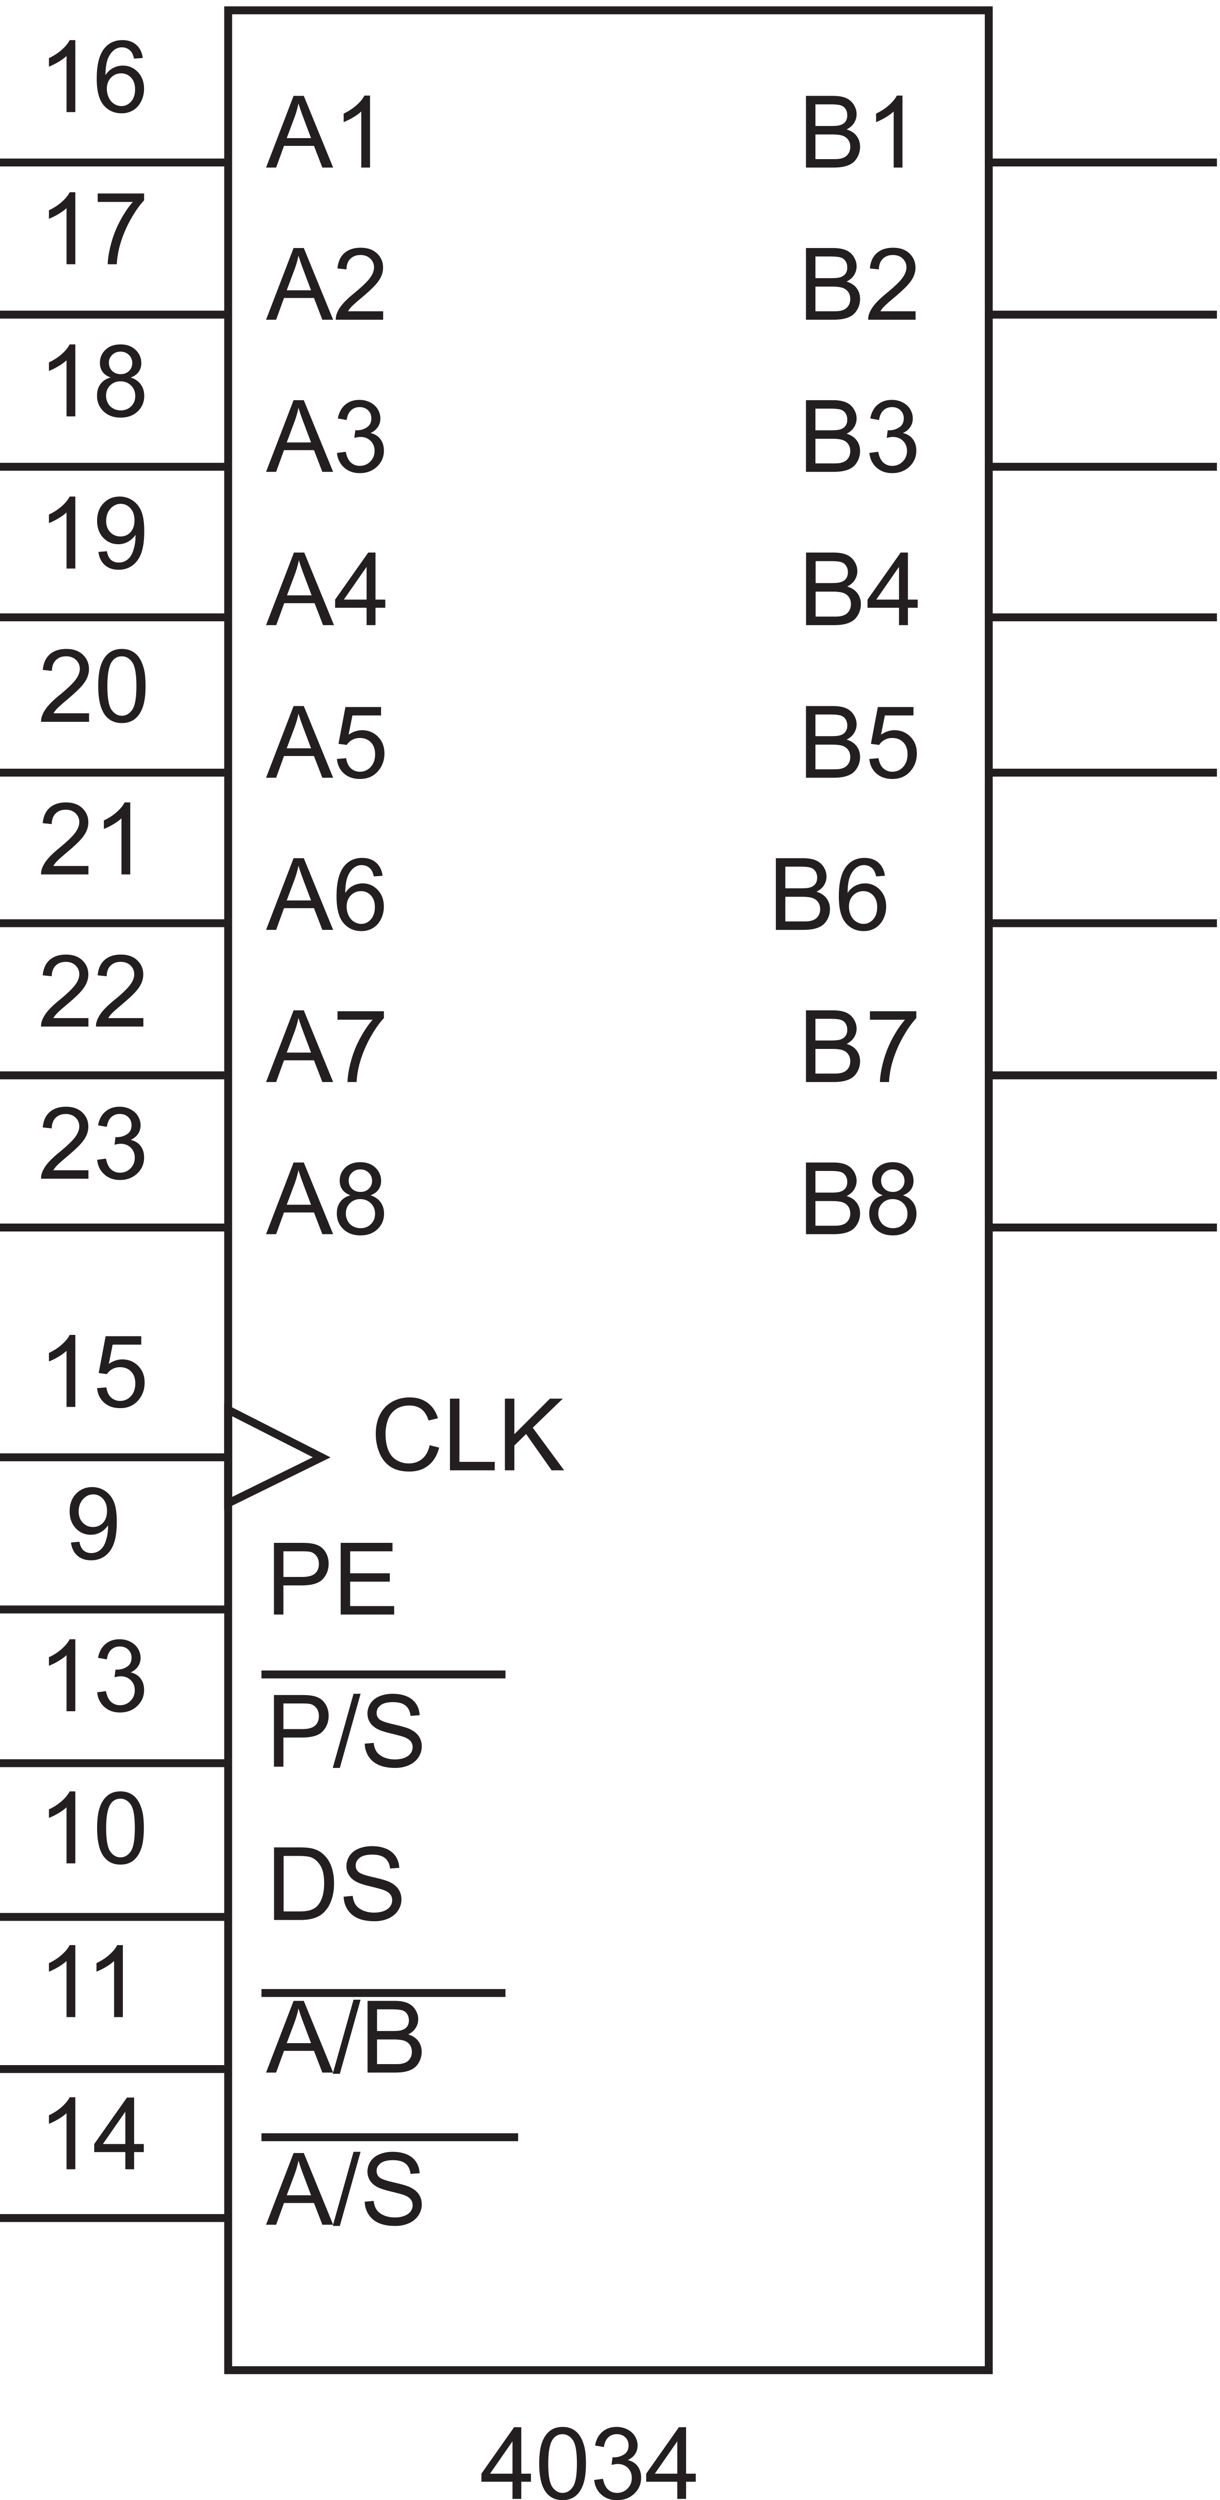 <svg xmlns="http://www.w3.org/2000/svg" xml:space="preserve" width="153.6" height="314.703"><path d="M219.332 168.172V2401.67h720V168.172Z" style="fill:none;stroke:#231f20;stroke-width:7.5;stroke-linecap:butt;stroke-linejoin:miter;stroke-miterlimit:10;stroke-dasharray:none;stroke-opacity:1" transform="matrix(.133 0 0 -.133 -.444 320.723)"/><path d="M737.777 1531.35v67.86h25.457c5.184 0 9.344-.69 12.477-2.06 3.133-1.37 5.586-3.49 7.359-6.34 1.774-2.86 2.664-5.84 2.664-8.96 0-2.9-.789-5.63-2.363-8.19-1.574-2.56-3.949-4.63-7.129-6.2 4.106-1.21 7.262-3.26 9.465-6.16 2.207-2.9 3.313-6.33 3.313-10.28 0-3.18-.672-6.13-2.016-8.86-1.34-2.73-3-4.84-4.973-6.32-1.976-1.48-4.453-2.6-7.433-3.36-2.977-.75-6.625-1.13-10.946-1.13zm8.981 39.35h14.672c3.98 0 6.836.26 8.566.78 2.281.68 4 1.81 5.16 3.38 1.157 1.58 1.735 3.55 1.735 5.93 0 2.25-.539 4.23-1.621 5.94-1.079 1.72-2.622 2.89-4.629 3.52-2.004.64-5.446.95-10.321.95h-13.562zm0-31.34h16.894c2.903 0 4.938.1 6.11.32 2.066.37 3.797.99 5.183 1.86 1.391.86 2.532 2.12 3.426 3.76.895 1.66 1.344 3.56 1.344 5.72 0 2.53-.649 4.73-1.945 6.6-1.297 1.86-3.094 3.18-5.391 3.93-2.301.76-5.609 1.14-9.93 1.14h-15.691v-23.33M841 1582.59l-8.285-.64c-.738 3.26-1.789 5.64-3.149 7.12-2.25 2.38-5.027 3.57-8.332 3.57-2.652 0-4.98-.75-6.988-2.23-2.621-1.91-4.691-4.7-6.203-8.37-1.512-3.68-2.297-8.91-2.359-15.7 2.004 3.06 4.457 5.33 7.359 6.81 2.898 1.48 5.941 2.22 9.117 2.22 5.555 0 10.285-2.04 14.188-6.13 3.906-4.09 5.855-9.38 5.855-15.86 0-4.25-.918-8.21-2.754-11.87-1.832-3.66-4.355-6.46-7.566-8.4-3.207-1.95-6.852-2.91-10.922-2.91-6.945 0-12.609 2.55-16.992 7.66-4.383 5.1-6.571 13.52-6.571 25.25 0 13.11 2.422 22.64 7.266 28.6 4.231 5.18 9.922 7.78 17.082 7.78 5.34 0 9.711-1.5 13.121-4.49 3.41-3 5.457-7.13 6.133-12.41zm-34.02-29.25c0-2.87.61-5.62 1.829-8.24 1.218-2.62 2.921-4.62 5.113-6 2.191-1.37 4.492-2.06 6.898-2.06 3.516 0 6.539 1.42 9.071 4.26 2.531 2.84 3.797 6.7 3.797 11.58 0 4.69-1.25 8.38-3.75 11.08-2.5 2.7-5.645 4.05-9.442 4.05-3.766 0-6.957-1.35-9.582-4.05-2.625-2.7-3.934-6.24-3.934-10.62M70.52 951.543l8.003.738c.68-3.761 1.977-6.496 3.891-8.191 1.914-1.699 4.367-2.547 7.36-2.547 2.562 0 4.808.586 6.734 1.758 1.93 1.176 3.512 2.742 4.746 4.699 1.234 1.961 2.269 4.609 3.101 7.941a41.834 41.834 0 0 1 1.25 10.184c0 .371-.015.926-.046 1.664-1.668-2.652-3.942-4.805-6.829-6.457-2.886-1.652-6.007-2.477-9.37-2.477-5.618 0-10.372 2.036-14.262 6.11-3.887 4.074-5.832 9.445-5.832 16.109 0 6.883 2.03 12.422 6.09 16.617 4.058 4.199 9.14 6.299 15.253 6.299 4.41 0 8.446-1.19 12.102-3.57 3.656-2.373 6.434-5.76 8.332-10.158 1.898-4.399 2.848-10.762 2.848-19.094 0-8.672-.942-15.574-2.825-20.715-1.882-5.137-4.683-9.051-8.402-11.734-3.715-2.684-8.074-4.024-13.074-4.024-5.309 0-9.645 1.473-13.008 4.418-3.363 2.95-5.387 7.09-6.063 12.43zm34.113 29.949c0 4.781-1.274 8.578-3.82 11.387-2.543 2.809-5.606 4.211-9.188 4.211-3.703 0-6.926-1.512-9.672-4.535-2.746-3.024-4.121-6.946-4.121-11.758 0-4.32 1.305-7.832 3.91-10.531 2.61-2.7 5.824-4.051 9.653-4.051 3.855 0 7.027 1.351 9.511 4.051 2.485 2.699 3.727 6.441 3.727 11.226m158.015-98.14v67.859h25.598c4.504 0 7.945-.215 10.32-.648 3.336-.555 6.125-1.614 8.379-3.172 2.254-1.559 4.067-3.743 5.438-6.551 1.375-2.809 2.062-5.891 2.062-9.254 0-5.773-1.836-10.656-5.511-14.652-3.672-3.996-10.305-5.996-19.903-5.996h-17.406v-27.586zm8.977 35.593h17.547c5.801 0 9.918 1.082 12.355 3.239 2.442 2.164 3.661 5.203 3.661 9.121 0 2.84-.719 5.269-2.153 7.293-1.437 2.019-3.328 3.355-5.672 4.004-1.511.398-4.304.601-8.379.601h-17.359v-24.258m54.207-35.593v67.859h49.066v-8.008h-40.085v-20.785h37.539v-7.961h-37.539v-23.098h41.66v-8.007h-50.641m-63.184-144v67.859h25.598c4.504 0 7.945-.215 10.32-.648 3.336-.555 6.125-1.614 8.379-3.172 2.254-1.559 4.067-3.743 5.438-6.551 1.375-2.809 2.062-5.891 2.062-9.254 0-5.773-1.836-10.656-5.511-14.652-3.672-3.996-10.305-5.996-19.903-5.996h-17.406v-27.586zm8.977 35.593h17.547c5.801 0 9.918 1.082 12.355 3.239 2.442 2.164 3.661 5.203 3.661 9.121 0 2.84-.719 5.269-2.153 7.293-1.437 2.019-3.328 3.355-5.672 4.004-1.511.398-4.304.601-8.379.601h-17.359v-24.258m46.707-36.75 19.672 70.172h6.668l-19.629-70.172h-6.711m30.258 22.957 8.473.743c.402-3.395 1.335-6.18 2.8-8.356 1.465-2.176 3.742-3.937 6.828-5.281 3.086-1.34 6.559-2.012 10.414-2.012 3.426 0 6.45.508 9.075 1.527 2.621 1.02 4.574 2.418 5.855 4.192 1.281 1.773 1.918 3.711 1.918 5.808 0 2.129-.617 3.989-1.851 5.579-1.235 1.589-3.27 2.921-6.11 4.003-1.82.711-5.847 1.813-12.082 3.309-6.234 1.496-10.597 2.91-13.097 4.234-3.243 1.7-5.657 3.805-7.247 6.321-1.589 2.515-2.382 5.332-2.382 8.449 0 3.426.972 6.625 2.918 9.602 1.941 2.98 4.781 5.242 8.515 6.781 3.735 1.547 7.883 2.316 12.453 2.316 5.028 0 9.465-.808 13.305-2.429 3.844-1.622 6.801-4.004 8.867-7.153 2.067-3.148 3.18-6.711 3.332-10.691l-8.609-.649c-.465 4.289-2.027 7.528-4.699 9.719-2.668 2.191-6.614 3.289-11.828 3.289-5.43 0-9.387-.996-11.872-2.988-2.484-1.988-3.726-4.387-3.726-7.195 0-2.442.879-4.446 2.637-6.02 1.73-1.574 6.242-3.184 13.539-4.836 7.3-1.652 12.308-3.094 15.023-4.328 3.949-1.82 6.867-4.129 8.746-6.922 1.883-2.793 2.828-6.008 2.828-9.648 0-3.614-1.035-7.016-3.105-10.207-2.067-3.196-5.035-5.68-8.91-7.454-3.871-1.773-8.231-2.66-13.075-2.66-6.14 0-11.289.891-15.437 2.684-4.152 1.789-7.406 4.48-9.77 8.074-2.359 3.598-3.601 7.664-3.726 12.199m-85.852-166.886v68.718h23.672c5.344 0 9.422-.328 12.235-.988 3.937-.906 7.296-2.547 10.078-4.918 3.625-3.062 6.336-6.976 8.132-11.742 1.797-4.77 2.696-10.215 2.696-16.34 0-5.215-.61-9.84-1.828-13.875-1.219-4.031-2.782-7.367-4.688-10.008-1.906-2.636-3.992-4.715-6.258-6.234-2.265-1.512-5-2.66-8.203-3.445-3.203-.782-6.883-1.168-11.039-1.168zm9.094 8.105h14.672c4.531 0 8.086.422 10.664 1.27 2.578.843 4.633 2.031 6.164 3.562 2.156 2.152 3.836 5.051 5.039 8.695 1.203 3.641 1.805 8.055 1.805 13.243 0 7.187-1.18 12.711-3.539 16.57-2.36 3.855-5.227 6.441-8.602 7.758-2.437.933-6.359 1.402-11.765 1.402h-14.438v-52.5m56.813 13.973 8.578.75c.406-3.442 1.351-6.262 2.836-8.465 1.484-2.203 3.789-3.984 6.914-5.344 3.125-1.359 6.64-2.039 10.547-2.039 3.468 0 6.531.516 9.187 1.547 2.656 1.035 4.633 2.449 5.93 4.246 1.297 1.797 1.945 3.758 1.945 5.883 0 2.156-.625 4.039-1.875 5.644-1.25 1.614-3.312 2.965-6.187 4.055-1.844.719-5.922 1.836-12.235 3.352-6.312 1.515-10.734 2.945-13.265 4.293-3.282 1.718-5.727 3.851-7.336 6.398-1.61 2.547-2.414 5.399-2.414 8.555 0 3.469.984 6.711 2.953 9.722 1.968 3.02 4.843 5.309 8.625 6.868 3.781 1.566 7.984 2.347 12.609 2.347 5.094 0 9.586-.82 13.477-2.465 3.89-1.636 6.882-4.05 8.976-7.238 2.094-3.187 3.219-6.797 3.375-10.832l-8.719-.652c-.468 4.344-2.054 7.625-4.757 9.84-2.704 2.218-6.696 3.332-11.977 3.332-5.5 0-9.508-1.012-12.023-3.028-2.516-2.011-3.774-4.441-3.774-7.289 0-2.469.891-4.5 2.672-6.09 1.75-1.593 6.32-3.226 13.711-4.898 7.391-1.672 12.461-3.133 15.211-4.383 4-1.848 6.953-4.183 8.859-7.012 1.907-2.828 2.86-6.082 2.86-9.769 0-3.66-1.047-7.106-3.141-10.336-2.094-3.234-5.102-5.75-9.023-7.547-3.922-1.797-8.336-2.695-13.243-2.695-6.218 0-11.429.902-15.632 2.715-4.204 1.816-7.5 4.543-9.891 8.179-2.391 3.641-3.648 7.762-3.773 12.356m-73.45-310.492 26.059 67.859h9.676l27.773-67.859h-10.23l-7.914 20.55h-28.375l-7.454-20.55zm19.578 27.863h23.008l-7.082 18.793c-2.16 5.711-3.765 10.402-4.816 14.074a86.313 86.313 0 0 0-3.656-12.961l-7.454-19.906" style="fill:#231f20;fill-opacity:1;fill-rule:nonzero;stroke:none" transform="matrix(.133 0 0 -.133 -.444 320.723)"/><path d="m318.332 304.695 19.672 70.172h6.668l-19.629-70.172h-6.711m30.258 22.957 8.473.743c.402-3.395 1.335-6.184 2.8-8.356 1.465-2.176 3.742-3.937 6.828-5.281 3.086-1.34 6.559-2.012 10.414-2.012 3.426 0 6.45.508 9.075 1.527 2.621 1.02 4.574 2.418 5.855 4.192 1.281 1.773 1.918 3.711 1.918 5.808 0 2.129-.617 3.989-1.851 5.579-1.235 1.589-3.27 2.921-6.11 4.003-1.82.711-5.847 1.813-12.082 3.309-6.234 1.496-10.597 2.91-13.097 4.234-3.243 1.7-5.657 3.805-7.247 6.321-1.589 2.515-2.382 5.332-2.382 8.449 0 3.426.972 6.625 2.918 9.602 1.941 2.98 4.781 5.238 8.515 6.781 3.735 1.543 7.883 2.316 12.453 2.316 5.028 0 9.465-.808 13.305-2.429 3.844-1.622 6.801-4.004 8.867-7.153 2.067-3.148 3.18-6.711 3.332-10.691l-8.609-.649c-.465 4.289-2.027 7.528-4.699 9.719-2.668 2.191-6.614 3.289-11.828 3.289-5.43 0-9.387-.996-11.872-2.988-2.484-1.988-3.726-4.387-3.726-7.195 0-2.442.879-4.446 2.637-6.02 1.73-1.574 6.242-3.184 13.539-4.836 7.3-1.652 12.308-3.094 15.023-4.328 3.949-1.82 6.867-4.129 8.746-6.922 1.883-2.793 2.828-6.008 2.828-9.648 0-3.614-1.035-7.016-3.105-10.207-2.067-3.196-5.035-5.68-8.91-7.454-3.871-1.773-8.231-2.66-13.075-2.66-6.14 0-11.289.891-15.437 2.684-4.152 1.789-7.406 4.48-9.77 8.074-2.359 3.598-3.601 7.664-3.726 12.199m-93.395 122.2 26.059 67.859h9.676l27.773-67.859h-10.23l-7.914 20.55h-28.375l-7.454-20.55zm19.578 27.863h23.008l-7.082 18.793c-2.16 5.711-3.765 10.402-4.816 14.074a86.313 86.313 0 0 0-3.656-12.961l-7.454-19.906" style="fill:#231f20;fill-opacity:1;fill-rule:nonzero;stroke:none" transform="matrix(.133 0 0 -.133 -.444 320.723)"/><path d="m318.332 448.695 19.672 70.172h6.668l-19.629-70.172h-6.711m32.945 1.157v67.859h25.457c5.184 0 9.344-.688 12.477-2.063 3.133-1.371 5.586-3.484 7.359-6.339 1.774-2.856 2.664-5.84 2.664-8.957 0-2.903-.789-5.633-2.363-8.196-1.574-2.558-3.949-4.625-7.129-6.199 4.106-1.207 7.262-3.258 9.465-6.16 2.207-2.899 3.313-6.324 3.313-10.274 0-3.179-.672-6.132-2.016-8.863-1.34-2.734-3-4.84-4.973-6.32-1.976-1.481-4.453-2.602-7.433-3.356-2.977-.757-6.625-1.132-10.946-1.132zm8.981 39.343h14.672c3.98 0 6.836.262 8.566.789 2.281.676 4 1.805 5.16 3.379 1.157 1.575 1.735 3.547 1.735 5.922 0 2.254-.539 4.238-1.621 5.949-1.079 1.715-2.622 2.887-4.629 3.516-2.004.637-5.446.953-10.321.953h-13.562zm0-31.336h16.894c2.903 0 4.938.106 6.11.325 2.066.367 3.797.984 5.183 1.851 1.391.863 2.532 2.121 3.426 3.77.895 1.652 1.344 3.558 1.344 5.718 0 2.532-.649 4.731-1.945 6.594-1.297 1.867-3.094 3.18-5.391 3.938-2.301.754-5.609 1.133-9.93 1.133h-15.691v-23.329M74.652 358.352H66.32v53.093c-2.004-1.914-4.636-3.828-7.89-5.742-3.258-1.914-6.18-3.348-8.774-4.305v8.055c4.66 2.192 8.735 4.844 12.219 7.961 3.488 3.117 5.957 6.141 7.406 9.074h5.371v-68.136m47.325 0v16.246H92.539v7.636l30.965 43.977h6.805v-43.977h9.164v-7.636h-9.164v-16.246zm0 23.882v30.598l-21.247-30.598h21.247M74.652 791.852H66.32v53.093c-2.004-1.914-4.636-3.828-7.89-5.742-3.258-1.914-6.18-3.348-8.774-4.305v8.055c4.66 2.192 8.735 4.844 12.219 7.961 3.488 3.117 5.957 6.141 7.406 9.074h5.371v-68.136m20.664 17.914 8.332 1.109c.954-4.723 2.582-8.125 4.879-10.207 2.301-2.082 5.102-3.125 8.403-3.125 3.922 0 7.23 1.359 9.929 4.074 2.7 2.715 4.051 6.078 4.051 10.09 0 3.828-1.25 6.984-3.75 9.469-2.5 2.484-5.676 3.726-9.535 3.726-1.574 0-3.535-.308-5.879-.925l.926 7.312a12.733 12.733 0 0 1 1.344-.094c3.547 0 6.742.926 9.582 2.778 2.836 1.851 4.257 4.707 4.257 8.562 0 3.059-1.035 5.586-3.101 7.594-2.066 2.004-4.738 3.008-8.008 3.008-3.242 0-5.941-1.02-8.101-3.055-2.161-2.039-3.547-5.094-4.165-9.164l-8.332 1.48c1.016 5.586 3.332 9.915 6.942 12.981 3.613 3.074 8.101 4.609 13.469 4.609 3.703 0 7.113-.797 10.23-2.386 3.117-1.586 5.504-3.754 7.152-6.5 1.653-2.747 2.477-5.664 2.477-8.75 0-2.93-.785-5.602-2.359-8.008-1.575-2.406-3.903-4.321-6.989-5.739 4.012-.925 7.129-2.847 9.348-5.765 2.223-2.914 3.336-6.567 3.336-10.945 0-5.926-2.16-10.95-6.481-15.071-4.32-4.117-9.785-6.179-16.386-6.179-5.957 0-10.903 1.777-14.84 5.324-3.934 3.551-6.176 8.148-6.73 13.797M74.652 647.852H66.32v53.093c-2.004-1.914-4.636-3.828-7.89-5.742-3.258-1.914-6.18-3.348-8.774-4.305v8.055c4.66 2.192 8.735 4.844 12.219 7.961 3.488 3.117 5.957 6.141 7.406 9.074h5.371v-68.136m20.614 33.464c0 8.024.828 14.481 2.48 19.372 1.649 4.894 4.102 8.664 7.359 11.32 3.254 2.652 7.352 3.98 12.29 3.98 3.64 0 6.835-.734 9.582-2.199 2.746-1.465 5.015-3.582 6.804-6.344 1.789-2.757 3.192-6.125 4.211-10.09 1.02-3.964 1.528-9.312 1.528-16.039 0-7.961-.817-14.386-2.454-19.277-1.636-4.894-4.082-8.672-7.336-11.344-3.257-2.668-7.367-4-12.335-4-6.543 0-11.68 2.344-15.415 7.035-4.476 5.645-6.714 14.844-6.714 27.586zm8.566 0c0-11.14 1.305-18.554 3.91-22.242 2.61-3.687 5.824-5.531 9.653-5.531 3.828 0 7.043 1.852 9.648 5.555 2.609 3.703 3.914 11.109 3.914 22.218 0 11.172-1.305 18.594-3.914 22.266-2.605 3.672-5.852 5.508-9.742 5.508-3.828 0-6.883-1.617-9.164-4.86-2.871-4.136-4.305-11.773-4.305-22.914m-29.18-178.964H66.32v53.093c-2.004-1.914-4.636-3.828-7.89-5.742-3.258-1.914-6.18-3.348-8.774-4.305v8.055c4.66 2.192 8.735 4.844 12.219 7.961 3.488 3.117 5.957 6.141 7.406 9.074h5.371v-68.136m45 0h-8.332v53.093c-2.004-1.914-4.636-3.828-7.89-5.742-3.258-1.914-6.18-3.348-8.774-4.305v8.055c4.66 2.192 8.735 4.844 12.219 7.961 3.488 3.117 5.957 6.141 7.406 9.074h5.371v-68.136m368.825-456v16.246h-29.438v7.636l30.965 43.977h6.805V70.234h9.164v-7.636h-9.164V46.352Zm0 23.882v30.598L467.23 70.234h21.247m25.289 9.582c0 8.024.828 14.48 2.476 19.371 1.653 4.895 4.106 8.665 7.363 11.321 3.254 2.652 7.352 3.98 12.29 3.98 3.64 0 6.835-.734 9.582-2.199 2.746-1.465 5.015-3.582 6.804-6.344 1.789-2.761 3.192-6.125 4.211-10.09 1.02-3.964 1.528-9.312 1.528-16.039 0-7.96-.817-14.386-2.454-19.277-1.636-4.894-4.082-8.672-7.336-11.344-3.257-2.668-7.367-4-12.335-4-6.543 0-11.68 2.344-15.415 7.036-4.476 5.644-6.714 14.843-6.714 27.585zm8.566 0c0-11.14 1.305-18.554 3.91-22.242 2.61-3.687 5.824-5.531 9.653-5.531 3.824 0 7.043 1.852 9.648 5.555 2.609 3.703 3.914 11.109 3.914 22.218 0 11.172-1.305 18.594-3.914 22.266-2.605 3.672-5.852 5.508-9.742 5.508-3.828 0-6.883-1.617-9.164-4.86-2.871-4.136-4.305-11.773-4.305-22.914m43.484-15.55 8.332 1.109c.954-4.723 2.582-8.125 4.879-10.207 2.301-2.082 5.102-3.125 8.403-3.125 3.922 0 7.23 1.36 9.929 4.074 2.7 2.715 4.051 6.078 4.051 10.09 0 3.828-1.25 6.984-3.75 9.469-2.5 2.484-5.68 3.726-9.535 3.726-1.574 0-3.535-.308-5.879-.925l.926 7.312a12.59 12.59 0 0 1 1.344-.094c3.547 0 6.742.926 9.582 2.778 2.836 1.851 4.257 4.707 4.257 8.562 0 3.059-1.035 5.586-3.101 7.594-2.066 2.004-4.738 3.008-8.008 3.008-3.242 0-5.941-1.02-8.101-3.055-2.161-2.039-3.547-5.094-4.165-9.164l-8.332 1.48c1.016 5.586 3.332 9.915 6.942 12.981 3.609 3.074 8.101 4.609 13.469 4.609 3.703 0 7.113-.797 10.23-2.386 3.117-1.586 5.504-3.754 7.152-6.5 1.653-2.747 2.477-5.665 2.477-8.75 0-2.934-.785-5.602-2.359-8.008-1.575-2.407-3.907-4.32-6.993-5.739 4.016-.925 7.133-2.847 9.352-5.765 2.223-2.914 3.336-6.567 3.336-10.946 0-5.925-2.16-10.949-6.481-15.07-4.32-4.117-9.785-6.18-16.39-6.18-5.953 0-10.899 1.778-14.836 5.325-3.934 3.55-6.176 8.148-6.731 13.797m78.661-17.914v16.246h-29.438v7.636l30.965 43.977h6.805V70.234h9.164v-7.636h-9.164V46.352Zm0 23.882v30.598L623.23 70.234h21.247M255.195 2108.85l26.059 67.86h9.676l27.773-67.86h-10.23l-7.914 20.55h-28.375l-7.454-20.55zm19.578 27.86h23.008l-7.082 18.8c-2.16 5.71-3.765 10.4-4.816 14.07a86.401 86.401 0 0 0-3.656-12.96l-7.454-19.91m91.286-19.85v-8.01h-44.856c-.062 2.01.262 3.94.973 5.79 1.14 3.05 2.969 6.06 5.484 9.02 2.516 2.97 6.149 6.39 10.903 10.28 7.375 6.05 12.359 10.84 14.949 14.37 2.593 3.53 3.89 6.87 3.89 10.02 0 3.31-1.183 6.09-3.543 8.36-2.359 2.27-5.437 3.4-9.234 3.4-4.012 0-7.219-1.2-9.629-3.61-2.406-2.41-3.625-5.74-3.656-10l-8.563.88c.586 6.39 2.793 11.26 6.618 14.6 3.828 3.35 8.964 5.03 15.414 5.03 6.511 0 11.668-1.81 15.461-5.42 3.796-3.61 5.695-8.08 5.695-13.42 0-2.72-.555-5.39-1.668-8.01-1.109-2.62-2.953-5.39-5.531-8.28-2.575-2.91-6.856-6.89-12.844-11.95-5-4.2-8.207-7.04-9.629-8.54-1.418-1.49-2.59-3-3.52-4.51h33.286m-110.868-297.09 26.391 68.71h9.797l28.125-68.71h-10.359l-8.016 20.81h-28.734l-7.547-20.81zm19.829 28.21h23.296l-7.171 19.04c-2.188 5.77-3.813 10.52-4.875 14.25a87.385 87.385 0 0 0-3.704-13.13l-7.546-20.16m75.343-28.21v16.45h-29.812v7.73l31.359 44.53h6.891v-44.53h9.281v-7.73h-9.281v-16.45zm0 24.18v30.98l-21.515-30.98h21.515m-95.168-168.6 26.059 67.86h9.676l27.773-67.86h-10.23l-7.914 20.55h-28.375l-7.454-20.55zm19.578 27.87h23.008l-7.082 18.79c-2.16 5.71-3.765 10.4-4.816 14.07a86.401 86.401 0 0 0-3.656-12.96l-7.454-19.9m47.493-10.09 8.75.74c.648-4.26 2.152-7.46 4.511-9.61 2.364-2.14 5.211-3.22 8.543-3.22 4.012 0 7.407 1.51 10.184 4.54 2.777 3.03 4.168 7.04 4.168 12.03 0 4.76-1.336 8.51-4.008 11.25-2.668 2.75-6.164 4.12-10.484 4.12-2.684 0-5.106-.6-7.266-1.82-2.16-1.22-3.855-2.8-5.09-4.75l-7.824 1.02 6.574 34.86h33.742v-7.97h-27.078l-3.656-18.23c4.07 2.83 8.348 4.25 12.82 4.25 5.926 0 10.926-2.05 14.996-6.15 4.075-4.11 6.114-9.39 6.114-15.83 0-6.15-1.793-11.45-5.371-15.93-4.352-5.49-10.293-8.23-17.821-8.23-6.172 0-11.211 1.72-15.113 5.18-3.902 3.45-6.133 8.04-6.691 13.75m-67.071 271.72 26.059 67.86h9.676l27.773-67.86h-10.23l-7.914 20.55h-28.375l-7.454-20.55zm19.578 27.86h23.008l-7.082 18.8c-2.16 5.71-3.765 10.4-4.816 14.07a86.401 86.401 0 0 0-3.656-12.96l-7.454-19.91m47.543-9.94 8.332 1.11c.954-4.73 2.582-8.13 4.879-10.21 2.301-2.08 5.102-3.13 8.403-3.13 3.922 0 7.23 1.36 9.929 4.08 2.7 2.71 4.051 6.08 4.051 10.09 0 3.83-1.25 6.98-3.75 9.47-2.5 2.48-5.68 3.72-9.535 3.72-1.574 0-3.535-.31-5.879-.92l.926 7.31c.555-.06 1.004-.09 1.344-.09 3.547 0 6.742.92 9.582 2.77 2.836 1.85 4.257 4.71 4.257 8.57 0 3.05-1.035 5.58-3.101 7.59-2.066 2-4.738 3.01-8.008 3.01-3.242 0-5.941-1.02-8.101-3.06-2.161-2.04-3.547-5.09-4.165-9.16l-8.332 1.48c1.016 5.58 3.332 9.91 6.942 12.98 3.609 3.07 8.101 4.61 13.469 4.61 3.703 0 7.113-.8 10.23-2.39 3.117-1.58 5.504-3.75 7.152-6.5 1.653-2.74 2.477-5.66 2.477-8.75 0-2.93-.785-5.6-2.359-8.01-1.575-2.4-3.907-4.32-6.993-5.73 4.016-.93 7.133-2.85 9.352-5.77 2.223-2.91 3.336-6.57 3.336-10.95 0-5.92-2.16-10.94-6.481-15.07-4.32-4.11-9.785-6.18-16.39-6.18-5.953 0-10.899 1.78-14.836 5.33-3.934 3.55-6.176 8.15-6.731 13.8m-67.121-451.42 26.059 67.86h9.676l27.773-67.86h-10.23l-7.914 20.55h-28.375l-7.454-20.55zm19.578 27.87h23.008l-7.082 18.79c-2.16 5.71-3.765 10.4-4.816 14.07a86.401 86.401 0 0 0-3.656-12.96l-7.454-19.9m90.727 23.37-8.285-.64c-.738 3.26-1.789 5.64-3.149 7.12-2.25 2.38-5.027 3.57-8.332 3.57-2.652 0-4.98-.75-6.988-2.23-2.621-1.91-4.691-4.7-6.203-8.37-1.512-3.68-2.297-8.91-2.359-15.7 2.004 3.06 4.457 5.33 7.359 6.81 2.898 1.48 5.941 2.22 9.117 2.22 5.555 0 10.285-2.04 14.188-6.13 3.906-4.09 5.855-9.38 5.855-15.86 0-4.25-.918-8.21-2.754-11.87-1.832-3.66-4.355-6.46-7.566-8.4-3.207-1.95-6.852-2.91-10.922-2.91-6.945 0-12.609 2.55-16.992 7.66-4.383 5.1-6.571 13.52-6.571 25.25 0 13.11 2.422 22.64 7.266 28.6 4.231 5.18 9.922 7.78 17.082 7.78 5.34 0 9.711-1.5 13.121-4.49 3.41-3 5.457-7.13 6.133-12.41zm-34.02-29.25c0-2.87.61-5.62 1.829-8.24 1.218-2.62 2.921-4.62 5.113-6 2.191-1.37 4.492-2.06 6.898-2.06 3.516 0 6.539 1.42 9.071 4.26 2.531 2.84 3.797 6.7 3.797 11.58 0 4.69-1.25 8.38-3.75 11.08-2.5 2.7-5.645 4.05-9.442 4.05-3.766 0-6.957-1.35-9.582-4.05-2.625-2.7-3.934-6.24-3.934-10.62m-76.285-165.99 26.059 67.86h9.676l27.773-67.86h-10.23l-7.914 20.55h-28.375l-7.454-20.55zm19.578 27.87h23.008l-7.082 18.79c-2.16 5.71-3.765 10.4-4.816 14.07a86.401 86.401 0 0 0-3.656-12.96l-7.454-19.9m48.051 31.1v8.01h43.93v-6.48c-4.32-4.6-8.606-10.71-12.848-18.33-4.242-7.62-7.523-15.46-9.836-23.52-1.668-5.67-2.73-11.89-3.195-18.65h-8.562c.093 5.34 1.14 11.79 3.148 19.35 2.004 7.56 4.883 14.85 8.633 21.87 3.75 7.02 7.738 12.94 11.965 17.75h-33.235m-67.629-202.97 26.059 67.86h9.676l27.773-67.86h-10.23l-7.914 20.55h-28.375l-7.454-20.55zm19.578 27.87h23.008l-7.082 18.79c-2.16 5.71-3.765 10.4-4.816 14.07a86.401 86.401 0 0 0-3.656-12.96l-7.454-19.9m60.317 8.93c-3.457 1.26-6.016 3.07-7.684 5.42-1.668 2.34-2.5 5.15-2.5 8.42 0 4.94 1.774 9.09 5.324 12.45 3.547 3.36 8.27 5.05 14.165 5.05 5.925 0 10.691-1.72 14.3-5.17 3.614-3.43 5.418-7.62 5.418-12.56 0-3.15-.828-5.89-2.476-8.22-1.653-2.33-4.16-4.13-7.524-5.39 4.168-1.36 7.34-3.55 9.512-6.57 2.176-3.03 3.266-6.64 3.266-10.83 0-5.8-2.055-10.68-6.157-14.63-4.105-3.95-9.504-5.92-16.199-5.92-6.699 0-12.101 1.98-16.203 5.94-4.105 3.97-6.156 8.91-6.156 14.84 0 4.41 1.117 8.11 3.355 11.08 2.239 2.98 5.422 5.01 9.559 6.09zm-1.664 14.12c0-3.21 1.031-5.84 3.097-7.87 2.071-2.04 4.754-3.06 8.055-3.06 3.211 0 5.84 1.02 7.895 3.04 2.05 2.02 3.078 4.5 3.078 7.42 0 3.06-1.059 5.63-3.172 7.71-2.113 2.08-4.746 3.13-7.895 3.13-3.175 0-5.812-1.02-7.914-3.06-2.097-2.04-3.144-4.47-3.144-7.31zm-2.688-31.34c0-2.38.563-4.67 1.688-6.89 1.129-2.23 2.801-3.95 5.023-5.17a14.678 14.678 0 0 1 7.176-1.83c3.98 0 7.266 1.28 9.859 3.85 2.594 2.56 3.887 5.81 3.887 9.76 0 4.01-1.332 7.33-4.004 9.96-2.668 2.62-6.008 3.93-10.019 3.93-3.918 0-7.168-1.3-9.746-3.89-2.575-2.59-3.864-5.83-3.864-9.72M74.652 1079.85H66.32v53.1c-2.004-1.92-4.636-3.83-7.89-5.75-3.258-1.91-6.18-3.34-8.774-4.3v8.05c4.66 2.19 8.735 4.85 12.219 7.96 3.488 3.12 5.957 6.14 7.406 9.08h5.371v-68.14m20.614 17.78 8.75.74c.648-4.26 2.152-7.46 4.511-9.61 2.364-2.14 5.211-3.22 8.543-3.22 4.012 0 7.407 1.51 10.184 4.54 2.777 3.03 4.168 7.04 4.168 12.03 0 4.76-1.336 8.51-4.008 11.25-2.668 2.75-6.164 4.12-10.484 4.12-2.684 0-5.106-.6-7.266-1.82-2.16-1.22-3.855-2.8-5.09-4.75l-7.824 1.02 6.574 34.86h33.742v-7.97h-27.078l-3.656-18.23c4.074 2.83 8.348 4.25 12.82 4.25 5.926 0 10.926-2.05 14.996-6.15 4.075-4.11 6.114-9.39 6.114-15.83 0-6.15-1.793-11.45-5.371-15.93-4.352-5.49-10.289-8.23-17.821-8.23-6.172 0-11.211 1.72-15.113 5.18-3.902 3.45-6.133 8.04-6.691 13.75m-8.207 350.23v-8.01H42.203c-.062 2.01.262 3.94.973 5.79 1.14 3.05 2.969 6.06 5.484 9.02 2.516 2.97 6.149 6.39 10.903 10.28 7.374 6.05 12.359 10.84 14.949 14.37 2.594 3.53 3.89 6.88 3.89 10.02 0 3.31-1.183 6.09-3.543 8.36-2.359 2.27-5.437 3.4-9.234 3.4-4.012 0-7.219-1.2-9.629-3.61-2.406-2.41-3.625-5.74-3.656-10l-8.563.88c.586 6.39 2.793 11.26 6.621 14.6 3.825 3.35 8.961 5.03 15.414 5.03 6.508 0 11.665-1.81 15.458-5.42 3.796-3.61 5.695-8.08 5.695-13.42 0-2.72-.555-5.39-1.668-8.01-1.11-2.62-2.953-5.39-5.531-8.28-2.575-2.91-6.856-6.89-12.844-11.95-5-4.2-8.207-7.04-9.629-8.54-1.418-1.49-2.59-3-3.516-4.51H87.06m51.999 0v-8.01H94.203c-.062 2.01.262 3.94.973 5.79 1.14 3.05 2.969 6.06 5.484 9.02 2.516 2.97 6.149 6.39 10.903 10.28 7.375 6.05 12.359 10.84 14.949 14.37 2.593 3.53 3.89 6.88 3.89 10.02 0 3.31-1.183 6.09-3.543 8.36-2.359 2.27-5.437 3.4-9.234 3.4-4.012 0-7.219-1.2-9.629-3.61-2.406-2.41-3.625-5.74-3.656-10l-8.563.88c.586 6.39 2.793 11.26 6.621 14.6 3.825 3.35 8.961 5.03 15.415 5.03 6.507 0 11.664-1.81 15.457-5.42 3.796-3.61 5.695-8.08 5.695-13.42 0-2.72-.555-5.39-1.668-8.01-1.109-2.62-2.953-5.39-5.531-8.28-2.575-2.91-6.856-6.89-12.844-11.95-5-4.2-8.207-7.04-9.629-8.54-1.418-1.49-2.59-3-3.516-4.51h33.282m-52-144v-8.01H42.203c-.062 2.01.262 3.94.973 5.79 1.14 3.05 2.969 6.06 5.484 9.02 2.516 2.97 6.149 6.39 10.903 10.28 7.374 6.05 12.359 10.84 14.949 14.37 2.594 3.53 3.89 6.88 3.89 10.02 0 3.31-1.183 6.09-3.543 8.36-2.359 2.27-5.437 3.4-9.234 3.4-4.012 0-7.219-1.2-9.629-3.61-2.406-2.41-3.625-5.74-3.656-10l-8.563.88c.586 6.39 2.793 11.26 6.621 14.6 3.825 3.35 8.961 5.03 15.414 5.03 6.508 0 11.665-1.81 15.458-5.42 3.796-3.61 5.695-8.08 5.695-13.42 0-2.72-.555-5.39-1.668-8.01-1.11-2.62-2.953-5.39-5.531-8.28-2.575-2.91-6.856-6.89-12.844-11.95-5-4.2-8.207-7.04-9.629-8.54-1.418-1.49-2.59-3-3.516-4.51H87.06m8.256 9.91 8.332 1.11c.954-4.73 2.582-8.13 4.879-10.21 2.301-2.08 5.102-3.13 8.403-3.13 3.922 0 7.23 1.36 9.929 4.08 2.7 2.71 4.051 6.08 4.051 10.09 0 3.83-1.25 6.98-3.75 9.47-2.5 2.48-5.676 3.72-9.535 3.72-1.574 0-3.535-.31-5.879-.92l.926 7.31c.555-.06 1.004-.09 1.344-.09 3.547 0 6.742.92 9.582 2.77 2.836 1.85 4.257 4.71 4.257 8.57 0 3.05-1.035 5.58-3.101 7.59-2.066 2-4.738 3.01-8.008 3.01-3.242 0-5.941-1.02-8.101-3.06-2.161-2.04-3.547-5.09-4.165-9.16l-8.332 1.48c1.016 5.58 3.332 9.91 6.942 12.98 3.613 3.07 8.101 4.61 13.469 4.61 3.703 0 7.113-.8 10.23-2.39 3.117-1.58 5.504-3.75 7.152-6.5 1.653-2.74 2.477-5.66 2.477-8.75 0-2.93-.785-5.6-2.359-8.01-1.575-2.4-3.903-4.32-6.989-5.73 4.012-.93 7.129-2.85 9.348-5.77 2.223-2.91 3.336-6.56 3.336-10.95 0-5.92-2.16-10.94-6.481-15.07-4.32-4.11-9.785-6.18-16.386-6.18-5.957 0-10.903 1.78-14.84 5.33-3.934 3.55-6.176 8.15-6.73 13.8m-20.665 559.58H66.32v53.1c-2.004-1.92-4.636-3.83-7.89-5.75-3.258-1.91-6.18-3.34-8.774-4.3v8.05c4.66 2.19 8.735 4.85 12.219 7.96 3.488 3.12 5.957 6.14 7.406 9.08h5.371v-68.14m21.868 15.69 8.003.74c.68-3.76 1.977-6.49 3.891-8.19 1.914-1.7 4.367-2.55 7.359-2.55 2.563 0 4.809.59 6.735 1.76a14.44 14.44 0 0 1 4.746 4.7c1.234 1.96 2.269 4.61 3.101 7.94.833 3.33 1.25 6.73 1.25 10.19 0 .37-.015.92-.046 1.66-1.668-2.65-3.942-4.81-6.829-6.46-2.886-1.65-6.007-2.47-9.371-2.47-5.617 0-10.371 2.03-14.261 6.1-3.887 4.08-5.832 9.45-5.832 16.11 0 6.89 2.03 12.43 6.089 16.62 4.059 4.2 9.141 6.3 15.254 6.3 4.411 0 8.446-1.19 12.102-3.57 3.656-2.37 6.434-5.76 8.332-10.16 1.898-4.4 2.848-10.76 2.848-19.09 0-8.67-.942-15.58-2.825-20.72-1.882-5.13-4.683-9.04-8.402-11.73-3.715-2.68-8.074-4.02-13.074-4.02-5.309 0-9.645 1.47-13.008 4.41-3.363 2.95-5.387 7.09-6.062 12.43zm34.113 29.95c0 4.78-1.274 8.58-3.82 11.39-2.543 2.81-5.606 4.21-9.188 4.21-3.703 0-6.926-1.51-9.672-4.54-2.746-3.02-4.121-6.94-4.121-11.75 0-4.32 1.305-7.84 3.91-10.53 2.61-2.7 5.824-4.06 9.653-4.06 3.855 0 7.027 1.36 9.511 4.06 2.485 2.69 3.727 6.44 3.727 11.22M87.66 1736.37v-8.1H42.242c-.066 2.02.262 3.98.98 5.85 1.157 3.09 3.009 6.15 5.555 9.15 2.547 3 6.227 6.46 11.04 10.4 7.468 6.13 12.515 10.98 15.14 14.56 2.625 3.57 3.938 6.96 3.938 10.14 0 3.34-1.196 6.17-3.586 8.47-2.391 2.29-5.508 3.44-9.352 3.44-4.063 0-7.313-1.22-9.75-3.66-2.438-2.43-3.672-5.81-3.703-10.12l-8.672.89c.594 6.47 2.828 11.4 6.703 14.79 3.875 3.39 9.078 5.09 15.61 5.09 6.593 0 11.812-1.83 15.656-5.49 3.843-3.65 5.765-8.19 5.765-13.6 0-2.75-.562-5.45-1.687-8.1-1.125-2.66-2.992-5.45-5.602-8.4-2.609-2.93-6.945-6.96-13.008-12.09-5.062-4.25-8.312-7.13-9.75-8.65-1.437-1.51-2.625-3.03-3.562-4.57H87.66m8.656 25.79c0 8.12.836 14.66 2.508 19.61 1.672 4.96 4.156 8.77 7.453 11.46 3.297 2.69 7.446 4.04 12.446 4.04 3.687 0 6.922-.75 9.703-2.23 2.781-1.49 5.078-3.63 6.89-6.43 1.813-2.79 3.235-6.2 4.266-10.21 1.031-4.02 1.547-9.44 1.547-16.24 0-8.07-.828-14.58-2.484-19.53-1.657-4.95-4.133-8.78-7.43-11.48-3.297-2.7-7.461-4.06-12.492-4.06-6.625 0-11.828 2.38-15.606 7.13-4.535 5.72-6.8 15.03-6.8 27.94zm8.676 0c0-11.28 1.317-18.79 3.957-22.53 2.641-3.73 5.899-5.6 9.774-5.6 3.875 0 7.132 1.88 9.773 5.63s3.961 11.25 3.961 22.5c0 11.3-1.32 18.82-3.961 22.54-2.641 3.72-5.93 5.58-9.867 5.58-3.875 0-6.969-1.64-9.281-4.92-2.907-4.19-4.356-11.92-4.356-23.2m-30.34 255.19H66.32v53.1c-2.004-1.92-4.636-3.83-7.89-5.75-3.258-1.91-6.18-3.34-8.774-4.3v8.05c4.66 2.19 8.735 4.85 12.219 7.96 3.488 3.12 5.957 6.14 7.406 9.08h5.371v-68.14m33.438 36.8c-3.457 1.26-6.016 3.07-7.684 5.42-1.668 2.34-2.5 5.15-2.5 8.42 0 4.94 1.774 9.09 5.324 12.45 3.547 3.36 8.27 5.05 14.165 5.05 5.925 0 10.691-1.72 14.304-5.17 3.61-3.43 5.414-7.62 5.414-12.56 0-3.15-.824-5.89-2.476-8.22-1.653-2.33-4.157-4.13-7.524-5.39 4.168-1.36 7.34-3.55 9.512-6.57 2.176-3.03 3.266-6.64 3.266-10.83 0-5.8-2.051-10.68-6.157-14.63-4.105-3.95-9.504-5.92-16.199-5.92-6.699 0-12.097 1.98-16.203 5.94-4.105 3.97-6.156 8.91-6.156 14.84 0 4.41 1.117 8.11 3.355 11.08 2.239 2.98 5.422 5.01 9.559 6.09zm-1.664 14.12c0-3.21 1.031-5.84 3.097-7.87 2.071-2.04 4.754-3.06 8.055-3.06 3.211 0 5.84 1.02 7.895 3.04 2.05 2.02 3.078 4.5 3.078 7.42 0 3.06-1.059 5.63-3.172 7.71-2.113 2.08-4.746 3.13-7.895 3.13-3.175 0-5.812-1.02-7.914-3.06-2.097-2.04-3.144-4.47-3.144-7.31zm-2.688-31.34c0-2.38.563-4.68 1.688-6.89 1.129-2.23 2.801-3.95 5.023-5.17a14.678 14.678 0 0 1 7.176-1.83c3.98 0 7.266 1.28 9.859 3.84 2.594 2.57 3.887 5.82 3.887 9.77 0 4.01-1.332 7.33-4 9.96-2.672 2.62-6.012 3.93-10.023 3.93-3.918 0-7.168-1.3-9.746-3.89-2.575-2.59-3.864-5.83-3.864-9.72m-16.679-445.07v-8.01H42.203c-.062 2.01.262 3.94.973 5.79 1.14 3.05 2.969 6.06 5.484 9.02 2.516 2.97 6.149 6.39 10.903 10.28 7.374 6.05 12.359 10.84 14.949 14.37 2.594 3.53 3.89 6.88 3.89 10.02 0 3.31-1.183 6.09-3.543 8.36-2.359 2.27-5.437 3.4-9.234 3.4-4.012 0-7.219-1.2-9.629-3.61-2.406-2.41-3.625-5.74-3.656-10l-8.563.88c.586 6.39 2.793 11.26 6.621 14.6 3.825 3.35 8.961 5.03 15.414 5.03 6.508 0 11.665-1.81 15.458-5.42 3.796-3.61 5.695-8.08 5.695-13.42 0-2.72-.555-5.39-1.668-8.01-1.11-2.62-2.953-5.39-5.531-8.28-2.575-2.91-6.856-6.89-12.844-11.95-5-4.2-8.207-7.04-9.629-8.54-1.418-1.49-2.59-3-3.516-4.51H87.06m39.592-8.01h-8.332v53.1c-2.004-1.92-4.636-3.83-7.89-5.75-3.258-1.91-6.18-3.34-8.774-4.3v8.05c4.66 2.19 8.735 4.85 12.219 7.96 3.488 3.12 5.957 6.14 7.406 9.08h5.371v-68.14m283.414-540.21 8.981-2.26c-1.883-7.38-5.27-13-10.164-16.88-4.891-3.87-10.867-5.8-17.934-5.8-7.316 0-13.261 1.48-17.847 4.46-4.582 2.98-8.071 7.29-10.461 12.94-2.391 5.65-3.586 11.71-3.586 18.19 0 7.07 1.351 13.23 4.05 18.49 2.7 5.26 6.543 9.26 11.524 11.99 4.984 2.73 10.473 4.1 16.457 4.1 6.789 0 12.5-1.73 17.129-5.19 4.629-3.45 7.851-8.31 9.672-14.58l-8.84-2.08c-1.574 4.94-3.859 8.53-6.852 10.78-2.992 2.25-6.757 3.38-11.293 3.38-5.214 0-9.574-1.25-13.078-3.75-3.5-2.5-5.961-5.85-7.383-10.06a40.626 40.626 0 0 1-2.128-13.03c0-5.77.839-10.81 2.523-15.12 1.68-4.3 4.297-7.52 7.844-9.65 3.55-2.13 7.39-3.19 11.527-3.19 5.031 0 9.289 1.45 12.777 4.35 3.485 2.9 5.848 7.2 7.082 12.91m19.211-23.79v67.86h8.981v-59.85h33.422v-8.01h-42.403m52 0v67.86h8.981v-33.65l33.695 33.65h12.176l-28.469-27.5 29.719-40.36h-11.848l-24.164 34.35-11.109-10.84v-23.51h-8.981m-226.082 1233 26.059 67.86h9.676l27.773-67.86h-10.23l-7.914 20.55h-28.375l-7.454-20.55zm19.578 27.86h23.008l-7.082 18.8c-2.16 5.71-3.765 10.4-4.816 14.07a86.401 86.401 0 0 0-3.656-12.96l-7.454-19.91m78.879-27.86h-8.332v53.1c-2.007-1.92-4.636-3.83-7.89-5.75-3.258-1.91-6.184-3.34-8.774-4.3v8.05c4.66 2.19 8.735 4.85 12.219 7.96 3.488 3.12 5.957 6.14 7.406 9.08h5.371v-68.14m-279 52.5H66.32v53.1c-2.004-1.92-4.636-3.83-7.89-5.75-3.258-1.91-6.18-3.34-8.774-4.3v8.05c4.66 2.19 8.735 4.85 12.219 7.96 3.488 3.12 5.957 6.14 7.406 9.08h5.371v-68.14m63.852 51.24-8.289-.64c-.738 3.26-1.789 5.64-3.145 7.12-2.254 2.38-5.031 3.57-8.332 3.57-2.656 0-4.984-.75-6.992-2.23-2.621-1.91-4.691-4.7-6.203-8.37-1.512-3.68-2.297-8.91-2.359-15.7 2.004 3.06 4.457 5.33 7.359 6.81 2.902 1.48 5.941 2.22 9.121 2.22 5.555 0 10.281-2.04 14.184-6.13 3.906-4.09 5.855-9.38 5.855-15.86 0-4.25-.914-8.21-2.75-11.87-1.836-3.66-4.359-6.46-7.57-8.4-3.207-1.95-6.852-2.91-10.922-2.91-6.945 0-12.609 2.55-16.992 7.66-4.38 5.1-6.57 13.52-6.57 25.25 0 13.11 2.421 22.64 7.265 28.6 4.231 5.18 9.922 7.78 17.082 7.78 5.34 0 9.711-1.5 13.121-4.49 3.41-3 5.457-7.13 6.137-12.41zm-34.024-29.25c0-2.87.61-5.62 1.829-8.24 1.218-2.62 2.921-4.62 5.113-6 2.191-1.37 4.492-2.06 6.898-2.06 3.516 0 6.543 1.42 9.071 4.26 2.531 2.84 3.797 6.7 3.797 11.58 0 4.69-1.25 8.38-3.75 11.08-2.5 2.7-5.645 4.05-9.442 4.05-3.766 0-6.957-1.35-9.582-4.05-2.625-2.7-3.934-6.24-3.934-10.62m-29.828-165.99H66.32v53.1c-2.004-1.92-4.636-3.83-7.89-5.75-3.258-1.91-6.18-3.34-8.774-4.3v8.05c4.66 2.19 8.735 4.85 12.219 7.96 3.488 3.12 5.957 6.14 7.406 9.08h5.371v-68.14m21.172 58.97v8.01h43.93v-6.48c-4.32-4.6-8.606-10.71-12.848-18.33-4.242-7.62-7.523-15.46-9.836-23.52-1.668-5.67-2.73-11.89-3.195-18.65h-8.562c.093 5.34 1.14 11.79 3.148 19.35 2.004 7.56 4.883 14.85 8.633 21.87 3.75 7.02 7.738 12.94 11.965 17.75H95.824m670.453-111.47v67.86h25.457c5.184 0 9.344-.69 12.477-2.06 3.133-1.37 5.586-3.49 7.359-6.34 1.774-2.86 2.664-5.84 2.664-8.96 0-2.9-.789-5.63-2.363-8.19-1.574-2.56-3.949-4.63-7.129-6.2 4.106-1.21 7.262-3.26 9.465-6.16 2.207-2.9 3.313-6.33 3.313-10.28 0-3.18-.672-6.13-2.016-8.86-1.34-2.73-3-4.84-4.973-6.32-1.976-1.48-4.453-2.6-7.433-3.36-2.977-.75-6.625-1.13-10.946-1.13zm8.981 39.35h14.672c3.98 0 6.836.26 8.566.78 2.281.68 4 1.81 5.16 3.38 1.157 1.58 1.735 3.55 1.735 5.93 0 2.25-.539 4.23-1.621 5.94-1.079 1.72-2.622 2.89-4.629 3.52-2.004.64-5.446.95-10.321.95h-13.562zm0-31.34h16.894c2.903 0 4.938.1 6.11.32 2.066.37 3.797.99 5.183 1.86 1.391.86 2.532 2.12 3.426 3.76.895 1.66 1.344 3.56 1.344 5.72 0 2.53-.649 4.73-1.945 6.6-1.297 1.86-3.094 3.18-5.391 3.93-2.301.76-5.609 1.14-9.93 1.14h-15.691v-23.33m94.801 0v-8.01h-44.856c-.062 2.01.262 3.94.973 5.79 1.14 3.05 2.969 6.06 5.484 9.02 2.516 2.97 6.149 6.39 10.903 10.28 7.375 6.05 12.359 10.84 14.949 14.37 2.593 3.53 3.89 6.87 3.89 10.02 0 3.31-1.183 6.09-3.543 8.36-2.359 2.27-5.437 3.4-9.234 3.4-4.012 0-7.219-1.2-9.629-3.61-2.406-2.41-3.625-5.74-3.656-10l-8.563.88c.586 6.39 2.793 11.26 6.618 14.6 3.828 3.35 8.964 5.03 15.414 5.03 6.511 0 11.668-1.81 15.461-5.42 3.796-3.61 5.695-8.08 5.695-13.42 0-2.72-.555-5.39-1.668-8.01-1.109-2.62-2.953-5.39-5.531-8.28-2.575-2.91-6.856-6.89-12.844-11.95-5-4.2-8.207-7.04-9.629-8.54-1.418-1.49-2.59-3-3.52-4.51h33.286m-103.782-729.51v67.86h25.457c5.184 0 9.344-.69 12.477-2.06 3.133-1.37 5.586-3.49 7.359-6.34 1.774-2.86 2.664-5.84 2.664-8.96 0-2.9-.789-5.63-2.363-8.19-1.574-2.56-3.949-4.63-7.129-6.2 4.106-1.21 7.262-3.26 9.465-6.16 2.207-2.9 3.313-6.33 3.313-10.28 0-3.18-.672-6.13-2.016-8.86-1.34-2.73-3-4.84-4.973-6.32-1.976-1.48-4.453-2.6-7.433-3.36-2.977-.75-6.625-1.13-10.946-1.13zm8.981 39.35h14.672c3.98 0 6.836.26 8.566.78 2.281.68 4 1.81 5.16 3.38 1.157 1.58 1.735 3.55 1.735 5.93 0 2.25-.539 4.23-1.621 5.94-1.079 1.72-2.622 2.89-4.629 3.52-2.004.64-5.446.95-10.321.95h-13.562zm0-31.34h16.894c2.903 0 4.938.1 6.11.32 2.066.37 3.797.99 5.183 1.86 1.391.86 2.532 2.12 3.426 3.76.895 1.66 1.344 3.56 1.344 5.72 0 2.53-.649 4.73-1.945 6.6-1.297 1.86-3.094 3.18-5.391 3.93-2.301.76-5.609 1.14-9.93 1.14h-15.691v-23.33m51.566 50.96v8.01h43.93v-6.48c-4.32-4.6-8.606-10.71-12.848-18.33-4.242-7.62-7.523-15.46-9.836-23.52-1.668-5.67-2.73-11.89-3.195-18.65h-8.562c.093 5.34 1.14 11.79 3.148 19.35 2.004 7.56 4.883 14.85 8.633 21.87 3.75 7.02 7.738 12.94 11.965 17.75h-33.235m-60.547-202.97v67.86h25.457c5.184 0 9.344-.69 12.477-2.06 3.133-1.37 5.586-3.49 7.359-6.34 1.774-2.86 2.664-5.84 2.664-8.96 0-2.9-.789-5.63-2.363-8.19-1.574-2.56-3.949-4.63-7.129-6.2 4.106-1.21 7.262-3.26 9.465-6.16 2.207-2.9 3.313-6.33 3.313-10.28 0-3.18-.672-6.13-2.016-8.86-1.34-2.73-3-4.84-4.973-6.32-1.976-1.48-4.453-2.6-7.433-3.36-2.977-.75-6.625-1.13-10.946-1.13zm8.981 39.35h14.672c3.98 0 6.836.26 8.566.78 2.281.68 4 1.81 5.16 3.38 1.157 1.58 1.735 3.55 1.735 5.93 0 2.25-.539 4.23-1.621 5.94-1.079 1.72-2.622 2.89-4.629 3.52-2.004.64-5.446.95-10.321.95h-13.562zm0-31.34h16.894c2.903 0 4.938.1 6.11.32 2.066.37 3.797.99 5.183 1.86 1.391.86 2.532 2.12 3.426 3.76.895 1.66 1.344 3.56 1.344 5.72 0 2.53-.649 4.73-1.945 6.6-1.297 1.86-3.094 3.18-5.391 3.93-2.301.76-5.609 1.14-9.93 1.14h-15.691v-23.33m63.832 28.79c-3.457 1.26-6.016 3.07-7.684 5.42-1.668 2.34-2.5 5.15-2.5 8.42 0 4.94 1.774 9.09 5.324 12.45 3.547 3.36 8.27 5.05 14.165 5.05 5.925 0 10.691-1.72 14.3-5.17 3.614-3.43 5.418-7.62 5.418-12.56 0-3.15-.828-5.89-2.476-8.22-1.653-2.33-4.16-4.13-7.524-5.39 4.168-1.36 7.336-3.55 9.512-6.57 2.176-3.03 3.266-6.64 3.266-10.83 0-5.8-2.055-10.68-6.157-14.63-4.105-3.95-9.504-5.92-16.199-5.92-6.699 0-12.101 1.98-16.203 5.94-4.105 3.97-6.156 8.91-6.156 14.84 0 4.41 1.117 8.11 3.355 11.08 2.239 2.98 5.422 5.01 9.559 6.09zm-1.664 14.12c0-3.21 1.031-5.84 3.097-7.87 2.071-2.04 4.754-3.06 8.055-3.06 3.211 0 5.84 1.02 7.895 3.04 2.05 2.02 3.078 4.5 3.078 7.42 0 3.06-1.059 5.63-3.172 7.71-2.113 2.08-4.746 3.13-7.895 3.13-3.175 0-5.812-1.02-7.914-3.06-2.097-2.04-3.144-4.47-3.144-7.31zm-2.688-31.34c0-2.38.563-4.67 1.688-6.89 1.129-2.23 2.801-3.95 5.023-5.17a14.678 14.678 0 0 1 7.176-1.83c3.98 0 7.266 1.28 9.859 3.85 2.594 2.56 3.887 5.81 3.887 9.76 0 4.01-1.332 7.33-4.004 9.96-2.668 2.62-6.008 3.93-10.019 3.93-3.918 0-7.168-1.3-9.746-3.89-2.575-2.59-3.864-5.83-3.864-9.72m-68.375 556.84v68.71h25.782c5.25 0 9.46-.69 12.632-2.08 3.172-1.4 5.657-3.54 7.453-6.43 1.797-2.89 2.696-5.91 2.696-9.06 0-2.95-.797-5.71-2.391-8.3-1.594-2.59-4-4.69-7.219-6.28 4.157-1.22 7.352-3.3 9.586-6.24 2.235-2.94 3.352-6.41 3.352-10.41 0-3.21-.68-6.2-2.039-8.97-1.36-2.77-3.039-4.9-5.039-6.4-2-1.5-4.508-2.63-7.524-3.4-3.015-.77-6.711-1.14-11.086-1.14zm9.094 39.84h14.859c4.032 0 6.922.27 8.672.8 2.313.68 4.055 1.82 5.227 3.42 1.172 1.59 1.758 3.59 1.758 6 0 2.28-.547 4.28-1.641 6.02-1.094 1.73-2.656 2.92-4.687 3.56-2.032.64-5.516.96-10.454.96h-13.734zm0-31.74h17.109c2.938 0 5 .11 6.188.33 2.094.38 3.844 1 5.25 1.88 1.406.87 2.562 2.15 3.469 3.82.906 1.67 1.359 3.6 1.359 5.78 0 2.57-.656 4.8-1.969 6.68-1.312 1.89-3.133 3.22-5.461 3.99-2.328.76-5.679 1.15-10.054 1.15h-15.891v-23.63m78.906-8.1v16.45h-29.812v7.73l31.359 44.53h6.891v-44.53h9.281v-7.73h-9.281v-16.45zm0 24.18v30.98l-21.515-30.98h21.515m-88.086-168.6v67.86h25.457c5.184 0 9.344-.69 12.477-2.06 3.133-1.37 5.586-3.49 7.359-6.34 1.774-2.86 2.664-5.84 2.664-8.96 0-2.9-.789-5.63-2.363-8.19-1.574-2.56-3.949-4.63-7.129-6.2 4.106-1.21 7.262-3.26 9.465-6.16 2.207-2.9 3.313-6.33 3.313-10.28 0-3.18-.672-6.13-2.016-8.86-1.34-2.73-3-4.84-4.973-6.32-1.976-1.48-4.453-2.6-7.433-3.36-2.977-.75-6.625-1.13-10.946-1.13zm8.981 39.35h14.672c3.98 0 6.836.26 8.566.78 2.281.68 4 1.81 5.16 3.38 1.157 1.58 1.735 3.55 1.735 5.93 0 2.25-.539 4.23-1.621 5.94-1.079 1.72-2.622 2.89-4.629 3.52-2.004.64-5.446.95-10.321.95h-13.562zm0-31.34h16.894c2.903 0 4.938.1 6.11.32 2.066.37 3.797.99 5.183 1.86 1.391.86 2.532 2.12 3.426 3.76.895 1.66 1.344 3.56 1.344 5.72 0 2.53-.649 4.73-1.945 6.6-1.297 1.86-3.094 3.18-5.391 3.93-2.301.76-5.609 1.14-9.93 1.14h-15.691v-23.33m51.008 9.77 8.75.74c.648-4.26 2.152-7.46 4.511-9.61 2.364-2.14 5.211-3.22 8.543-3.22 4.012 0 7.407 1.51 10.184 4.54 2.777 3.03 4.168 7.04 4.168 12.03 0 4.76-1.336 8.51-4.008 11.25-2.668 2.75-6.164 4.12-10.484 4.12-2.684 0-5.106-.6-7.266-1.82-2.16-1.22-3.855-2.8-5.09-4.75l-7.824 1.02 6.57 34.86h33.746v-7.97h-27.078l-3.656-18.23c4.07 2.83 8.348 4.25 12.82 4.25 5.926 0 10.926-2.05 14.996-6.15 4.075-4.11 6.114-9.39 6.114-15.83 0-6.15-1.793-11.45-5.371-15.93-4.352-5.49-10.293-8.23-17.821-8.23-6.172 0-11.211 1.72-15.113 5.18-3.902 3.45-6.133 8.04-6.691 13.75m-59.989 271.72v67.86h25.457c5.184 0 9.344-.69 12.477-2.06 3.133-1.37 5.586-3.49 7.359-6.34 1.774-2.86 2.664-5.84 2.664-8.96 0-2.9-.789-5.63-2.363-8.19-1.574-2.56-3.949-4.63-7.129-6.2 4.106-1.21 7.262-3.26 9.465-6.16 2.207-2.9 3.313-6.33 3.313-10.28 0-3.18-.672-6.13-2.016-8.86-1.34-2.73-3-4.84-4.973-6.32-1.976-1.48-4.453-2.6-7.433-3.36-2.977-.75-6.625-1.13-10.946-1.13zm8.981 39.35h14.672c3.98 0 6.836.26 8.566.78 2.281.68 4 1.81 5.16 3.38 1.157 1.58 1.735 3.55 1.735 5.93 0 2.25-.539 4.23-1.621 5.94-1.079 1.72-2.622 2.89-4.629 3.52-2.004.64-5.446.95-10.321.95h-13.562zm0-31.34h16.894c2.903 0 4.938.1 6.11.32 2.066.37 3.797.99 5.183 1.86 1.391.86 2.532 2.12 3.426 3.76.895 1.66 1.344 3.56 1.344 5.72 0 2.53-.649 4.73-1.945 6.6-1.297 1.86-3.094 3.18-5.391 3.93-2.301.76-5.609 1.14-9.93 1.14h-15.691v-23.33m51.058 9.91 8.332 1.11c.954-4.73 2.582-8.13 4.879-10.21 2.301-2.08 5.102-3.13 8.403-3.13 3.922 0 7.23 1.36 9.929 4.08 2.7 2.71 4.051 6.08 4.051 10.09 0 3.83-1.25 6.98-3.75 9.47-2.5 2.48-5.68 3.72-9.535 3.72-1.574 0-3.535-.31-5.879-.92l.926 7.31c.555-.06 1.004-.09 1.344-.09 3.547 0 6.742.92 9.582 2.77 2.836 1.85 4.257 4.71 4.257 8.57 0 3.05-1.035 5.58-3.101 7.59-2.066 2-4.738 3.01-8.008 3.01-3.242 0-5.941-1.02-8.101-3.06-2.161-2.04-3.547-5.09-4.165-9.16l-8.332 1.48c1.016 5.58 3.332 9.91 6.942 12.98 3.609 3.07 8.101 4.61 13.469 4.61 3.703 0 7.113-.8 10.23-2.39 3.117-1.58 5.504-3.75 7.152-6.5 1.653-2.74 2.477-5.66 2.477-8.75 0-2.93-.785-5.6-2.359-8.01-1.575-2.4-3.907-4.32-6.993-5.73 4.016-.93 7.133-2.85 9.352-5.77 2.223-2.91 3.336-6.57 3.336-10.95 0-5.92-2.16-10.94-6.481-15.07-4.32-4.11-9.785-6.18-16.39-6.18-5.953 0-10.899 1.78-14.836 5.33-3.934 3.55-6.176 8.15-6.731 13.8m-60.039 270.08v67.86h25.457c5.184 0 9.344-.69 12.477-2.06 3.133-1.37 5.586-3.49 7.359-6.34 1.774-2.86 2.664-5.84 2.664-8.96 0-2.9-.789-5.63-2.363-8.19-1.574-2.56-3.949-4.63-7.129-6.2 4.106-1.21 7.262-3.26 9.465-6.16 2.207-2.9 3.313-6.33 3.313-10.28 0-3.18-.672-6.13-2.016-8.86-1.34-2.73-3-4.84-4.973-6.32-1.976-1.48-4.453-2.6-7.433-3.36-2.977-.75-6.625-1.13-10.946-1.13zm8.981 39.35h14.672c3.98 0 6.836.26 8.566.78 2.281.68 4 1.81 5.16 3.38 1.157 1.58 1.735 3.55 1.735 5.93 0 2.25-.539 4.23-1.621 5.94-1.079 1.72-2.622 2.89-4.629 3.52-2.004.64-5.446.95-10.321.95h-13.562zm0-31.34h16.894c2.903 0 4.938.1 6.11.32 2.066.37 3.797.99 5.183 1.86 1.391.86 2.532 2.12 3.426 3.76.895 1.66 1.344 3.56 1.344 5.72 0 2.53-.649 4.73-1.945 6.6-1.297 1.86-3.094 3.18-5.391 3.93-2.301.76-5.609 1.14-9.93 1.14h-15.691v-23.33m82.394-8.01h-8.332v53.1c-2.007-1.92-4.636-3.83-7.89-5.75-3.258-1.91-6.184-3.34-8.774-4.3v8.05c4.66 2.19 8.735 4.85 12.219 7.96 3.488 3.12 5.957 6.14 7.406 9.08h5.371v-68.14" style="fill:#231f20;fill-opacity:1;fill-rule:nonzero;stroke:none" transform="matrix(.133 0 0 -.133 -.444 320.723)"/><path d="M250.832 826.672h231m-231-301.5h231m-231-136.5h243m-274.5-76.5h-216m216 141h-216m216 144h-216m216 145.5h-216m216 145.5h-216m216 143.998h-216m216 217.5h-216m216 144h-216m216 286.5h-216m216 147h-216m216 142.5h-216m216-432h-216m216 720h-216m216-144h-216m1151.998-864H939.332m215.998 144H939.332m215.998 286.5H939.332m215.998 147H939.332m215.998 142.5H939.332m215.998-432H939.332m215.998 720H939.332m215.998-144H939.332m-720-1036.5 88.5-45-88.5-43.498z" style="fill:none;stroke:#231f20;stroke-width:7.5;stroke-linecap:butt;stroke-linejoin:miter;stroke-miterlimit:10;stroke-dasharray:none;stroke-opacity:1" transform="matrix(.133 0 0 -.133 -.444 320.723)"/></svg>
